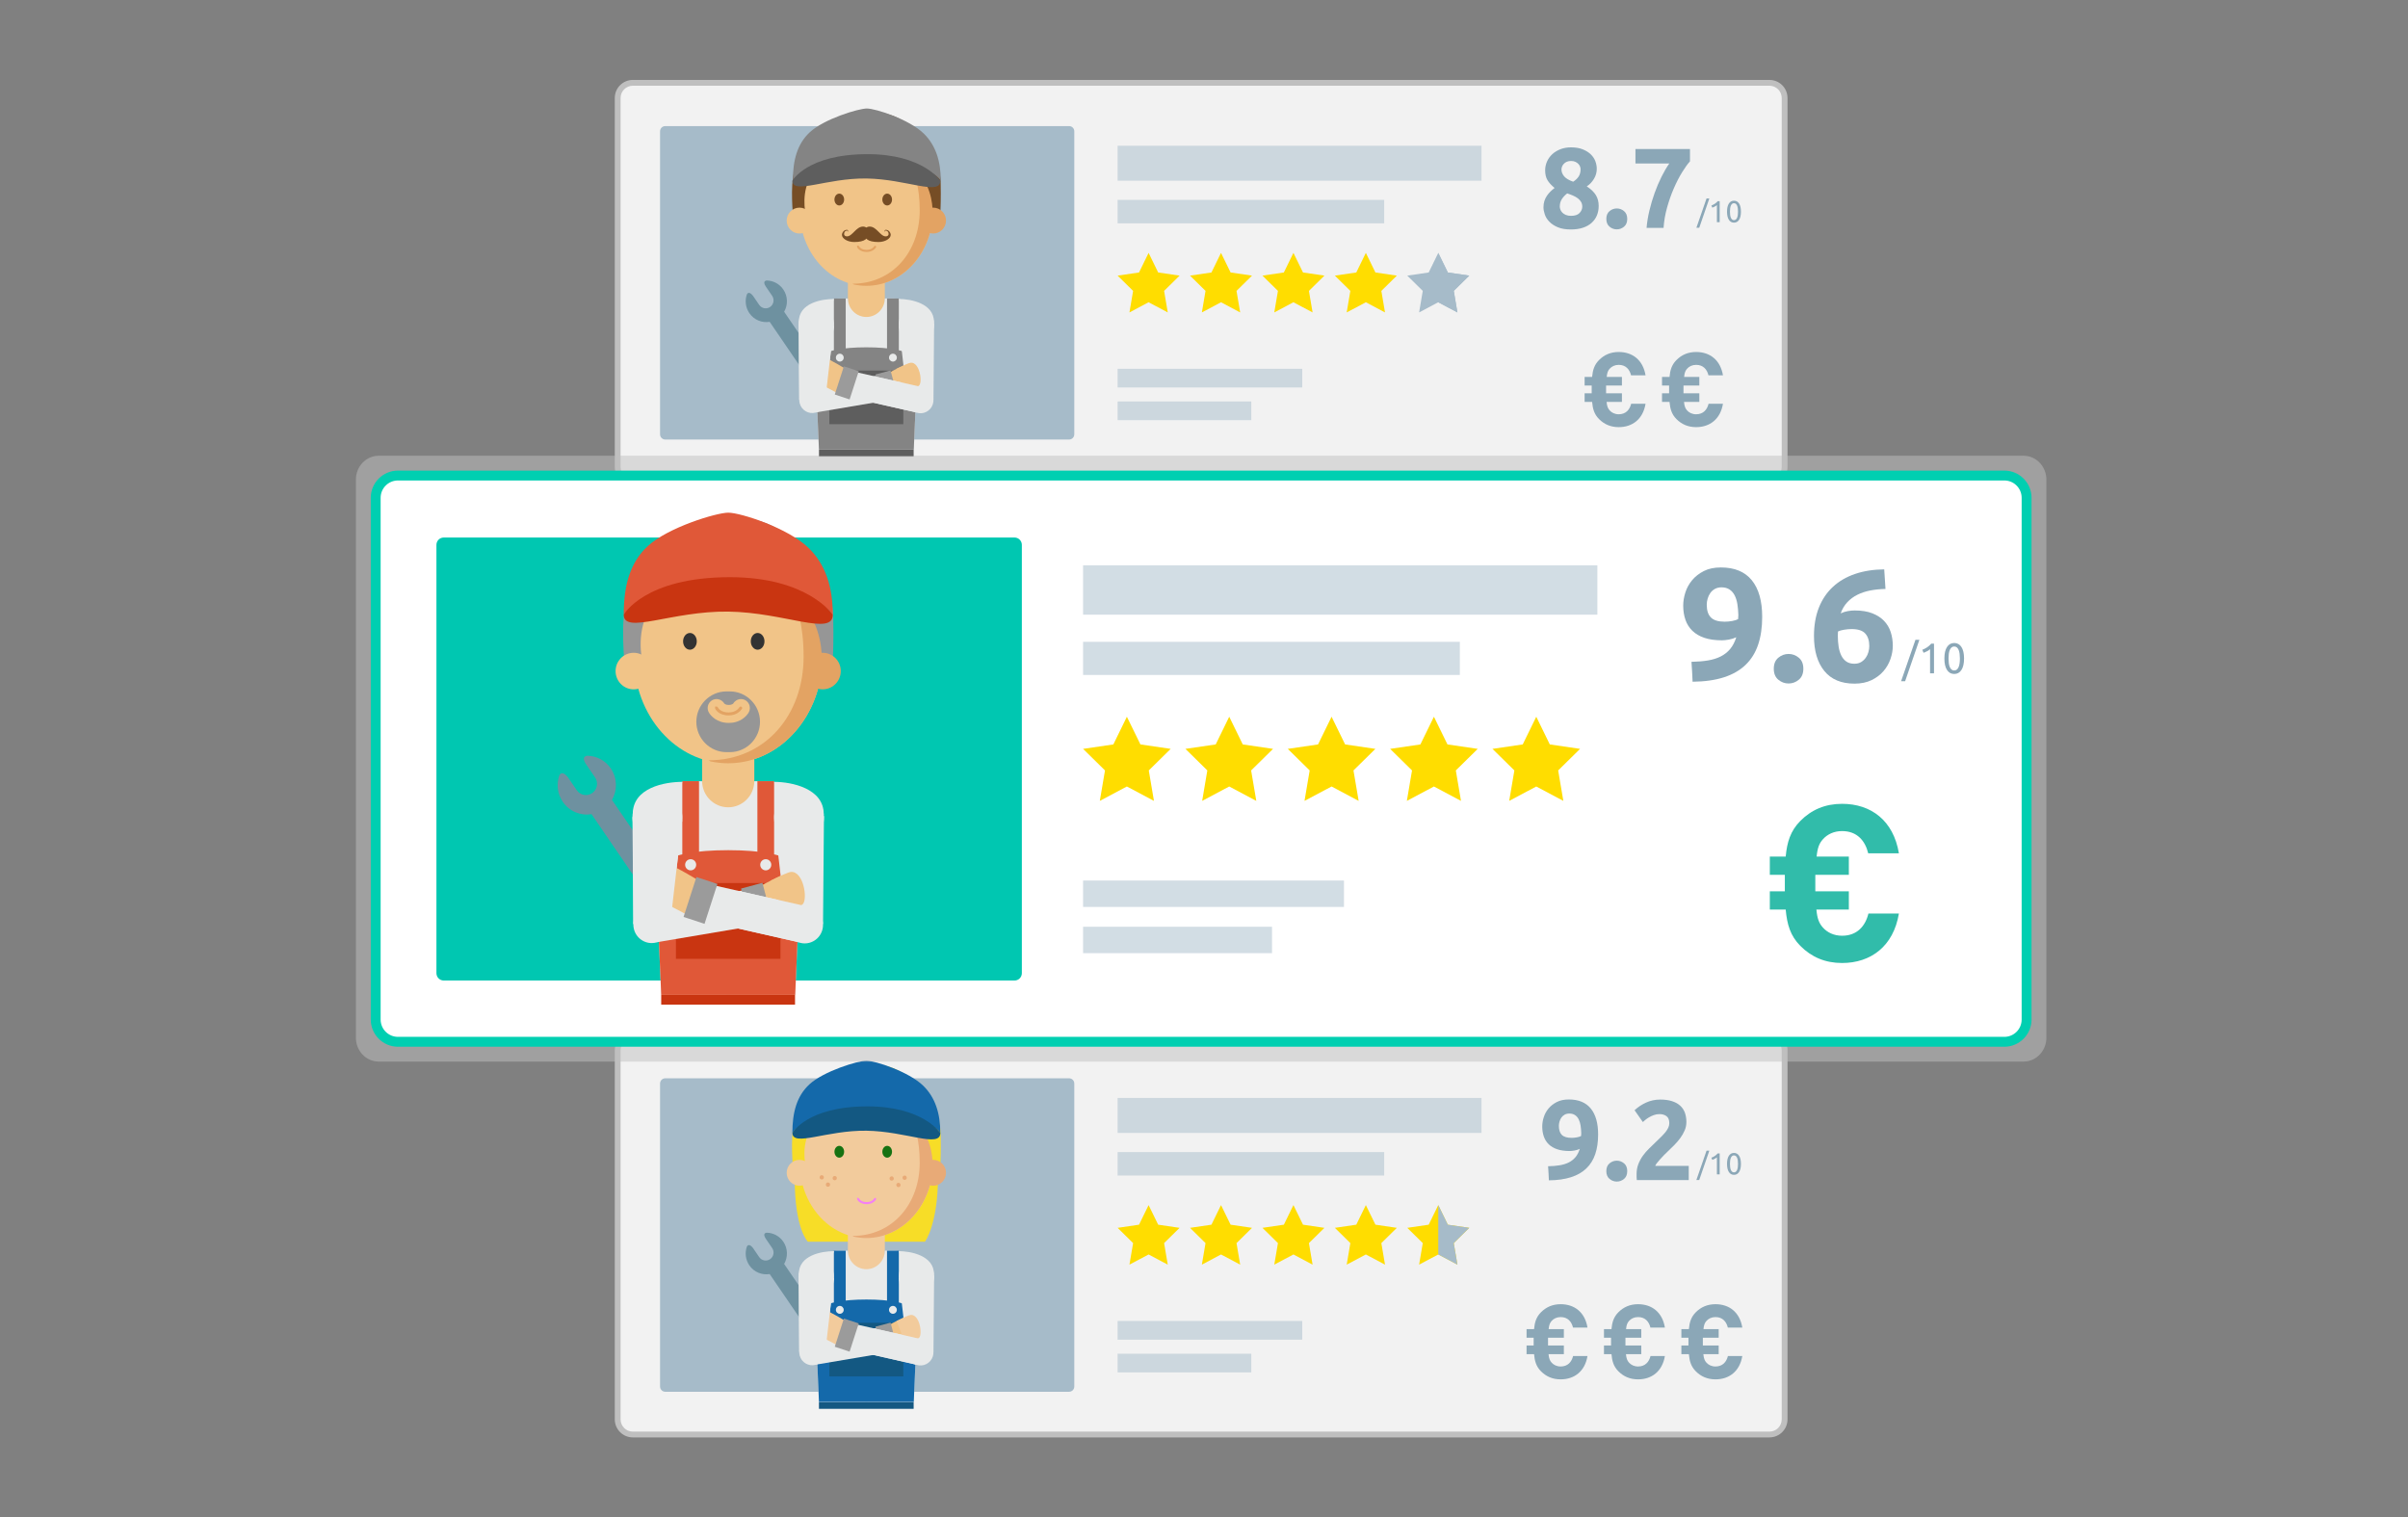 <?xml version="1.0" encoding="utf-8"?>
<!-- Generator: Adobe Illustrator 21.1.0, SVG Export Plug-In . SVG Version: 6.00 Build 0)  -->
<svg version="1.1" xmlns="http://www.w3.org/2000/svg" xmlns:xlink="http://www.w3.org/1999/xlink" x="0px" y="0px"
	 viewBox="0 0 730 460" style="enable-background:new 0 0 730 460;" xml:space="preserve">
<rect x="0" y="0" width="730" height="460" fill="#808080" stroke="none"/>
<g id="quote_x5F_topbottom">
	<g>
		<g>
			<g>
				<path style="fill:#F2F2F2;" d="M191.85,434.893c-2.534,0-4.596-2.062-4.596-4.597V318.379
					c0-2.534,2.062-4.595,4.596-4.595h344.57c2.534,0,4.595,2.061,4.595,4.595
					v111.917c0,2.534-2.061,4.597-4.595,4.597H191.85z"/>
			</g>
			<g>
				<path style="fill:#BFBFBF;" d="M536.42,314.665c2.052,0,3.715,1.663,3.715,3.715v111.917
					c0,2.052-1.663,3.715-3.715,3.715H191.85c-2.052,0-3.715-1.663-3.715-3.715
					V318.38c0-2.052,1.663-3.715,3.715-3.715H536.42 M536.42,312.905H191.85
					c-3.019,0-5.475,2.456-5.475,5.475v111.917c0,3.019,2.456,5.475,5.475,5.475
					h344.57c3.019,0,5.475-2.456,5.475-5.475V318.38
					C541.895,315.361,539.439,312.905,536.42,312.905L536.42,312.905z"/>
			</g>
		</g>
		<g>
			<g>
				<polygon style="fill:#FFDD00;" points="348.206,365.343 351.109,371.284 357.601,372.237 
					352.904,376.862 354.012,383.393 348.206,380.31 342.399,383.393 343.508,376.862 
					338.811,372.237 345.303,371.284 				"/>
			</g>
			<g>
				<polygon style="fill:#FFDD00;" points="370.159,365.343 373.063,371.284 379.555,372.237 
					374.857,376.862 375.966,383.393 370.159,380.31 364.353,383.393 365.462,376.862 
					360.764,372.237 367.256,371.284 				"/>
			</g>
			<g>
				<polygon style="fill:#FFDD00;" points="392.113,365.343 395.016,371.284 401.508,372.237 
					396.81,376.862 397.919,383.393 392.113,380.31 386.306,383.393 387.415,376.862 
					382.718,372.237 389.209,371.284 				"/>
			</g>
			<g>
				<polygon style="fill:#FFDD00;" points="414.066,365.343 416.969,371.284 423.461,372.237 
					418.764,376.862 419.873,383.393 414.066,380.31 408.26,383.393 409.368,376.862 
					404.671,372.237 411.163,371.284 				"/>
			</g>
			<g>
				<polygon style="fill:#FFDD00;" points="436.02,365.343 438.923,371.284 445.415,372.237 
					440.717,376.862 441.826,383.393 436.02,380.31 430.213,383.393 431.322,376.862 
					426.624,372.237 433.116,371.284 				"/>
			</g>
			<g>
				<polygon style="fill:#A6BBC9;" points="445.415,372.237 438.923,371.284 436.019,365.343 
					436.019,380.31 441.826,383.393 440.717,376.862 				"/>
			</g>
		</g>
		<g>
			<g>
				<g style="opacity:0.5;">
					<rect x="338.811" y="332.86" style="fill:#A6BBC9;" width="110.318" height="10.595"/>
				</g>
			</g>
			<g>
				<g style="opacity:0.5;">
					<rect x="338.811" y="349.272" style="fill:#A6BBC9;" width="80.817" height="7.11"/>
				</g>
			</g>
		</g>
		<g>
			<g style="opacity:0.5;">
				<rect x="338.811" y="400.477" style="fill:#A6BBC9;" width="55.96" height="5.668"/>
			</g>
			<g style="opacity:0.5;">
				<rect x="338.811" y="410.392" style="fill:#A6BBC9;" width="40.528" height="5.668"/>
			</g>
		</g>
		<g>
			<g>
				<g>
					<path style="fill:#8BA7B7;" d="M473.128,418.17c-2.429,0-4.392-0.851-5.982-2.455
						c-1.434-1.447-1.901-3.083-2.089-5.192h-2.272v-2.612h2.148v-2.36h-2.148
						v-2.612h2.272c0.188-2.077,0.686-3.681,2.089-5.098
						c1.59-1.604,3.553-2.455,5.982-2.455c4.143,0,7.353,2.392,8.131,7.082h-4.392
						c-0.435-1.795-1.59-3.18-3.739-3.18c-1.184,0-2.118,0.472-2.741,1.166
						c-0.53,0.597-0.78,1.226-0.905,2.485h4.612v2.612h-4.799v2.36h4.799v2.612
						h-4.643c0.124,1.352,0.405,1.982,0.935,2.58
						c0.623,0.692,1.557,1.165,2.741,1.165c2.148,0,3.334-1.385,3.769-3.179h4.362
						C480.481,415.777,477.242,418.17,473.128,418.17z"/>
				</g>
			</g>
		</g>
		<g>
			<g>
				<g>
					<path style="fill:#8BA7B7;" d="M496.595,418.17c-2.429,0-4.392-0.851-5.982-2.455
						c-1.434-1.447-1.901-3.083-2.089-5.192h-2.272v-2.612h2.148v-2.36h-2.148
						v-2.612h2.272c0.188-2.077,0.686-3.681,2.089-5.098
						c1.59-1.604,3.553-2.455,5.982-2.455c4.143,0,7.353,2.392,8.131,7.082h-4.392
						c-0.435-1.795-1.59-3.18-3.739-3.18c-1.184,0-2.118,0.472-2.741,1.166
						c-0.53,0.597-0.78,1.226-0.905,2.485h4.612v2.612h-4.799v2.36h4.799v2.612
						h-4.643c0.124,1.352,0.405,1.982,0.935,2.58
						c0.623,0.692,1.557,1.165,2.741,1.165c2.148,0,3.334-1.385,3.769-3.179h4.362
						C503.948,415.777,500.708,418.17,496.595,418.17z"/>
				</g>
			</g>
		</g>
		<g>
			<g>
				<g>
					<path style="fill:#8BA7B7;" d="M520.061,418.17c-2.429,0-4.392-0.851-5.982-2.455
						c-1.434-1.447-1.901-3.083-2.089-5.192h-2.272v-2.612h2.148v-2.36h-2.148
						v-2.612h2.272c0.188-2.077,0.686-3.681,2.089-5.098
						c1.59-1.604,3.553-2.455,5.982-2.455c4.143,0,7.353,2.392,8.131,7.082h-4.392
						c-0.435-1.795-1.59-3.18-3.739-3.18c-1.184,0-2.118,0.472-2.741,1.166
						c-0.53,0.597-0.78,1.226-0.905,2.485h4.612v2.612h-4.799v2.36h4.799v2.612
						h-4.643c0.124,1.352,0.405,1.982,0.935,2.58
						c0.623,0.692,1.557,1.165,2.741,1.165c2.148,0,3.334-1.385,3.769-3.179h4.362
						C527.414,415.777,524.175,418.17,520.061,418.17z"/>
				</g>
			</g>
		</g>
		<g>
			<g>
				<path style="fill:#8BA7B7;" d="M478.924,348.294c-0.477,0.231-1.005,0.397-1.585,0.5
					c-0.579,0.103-1.073,0.155-1.482,0.155c-1.478,0-2.739-0.178-3.783-0.535
					c-1.047-0.355-1.904-0.859-2.574-1.514c-0.67-0.653-1.165-1.44-1.482-2.359
					c-0.319-0.917-0.477-1.927-0.477-3.029c0-0.919,0.153-1.86,0.46-2.823
					c0.306-0.964,0.789-1.843,1.448-2.635c0.659-0.791,1.495-1.446,2.506-1.961
					c1.01-0.518,2.232-0.775,3.665-0.775c2.931,0,5.141,0.913,6.629,2.737
					c1.49,1.826,2.232,4.448,2.232,7.868c0,2.25-0.288,4.234-0.869,5.956
					c-0.579,1.721-1.476,3.166-2.693,4.337c-1.215,1.171-2.765,2.061-4.652,2.668
					c-1.887,0.609-4.125,0.924-6.715,0.947c-0.023-0.733-0.057-1.446-0.103-2.135
					c-0.046-0.688-0.09-1.4-0.136-2.133c1.295-0.023,2.465-0.122,3.51-0.294
					s1.965-0.458,2.761-0.859c0.794-0.401,1.47-0.936,2.028-1.602
					C478.167,350.143,478.605,349.304,478.924,348.294z M476.435,344.956
					c0.523,0,1.068-0.052,1.637-0.157c0.567-0.103,0.989-0.246,1.26-0.43v-0.309
					c0-0.092,0.006-0.183,0.017-0.275c0.011-0.092,0.017-0.172,0.017-0.243
					c-0.023-0.825-0.09-1.6-0.204-2.322c-0.115-0.724-0.307-1.354-0.579-1.894
					c-0.273-0.539-0.644-0.964-1.108-1.274c-0.466-0.309-1.041-0.464-1.723-0.464
					c-0.544,0-1.022,0.115-1.43,0.344c-0.411,0.229-0.739,0.529-0.989,0.896
					s-0.437,0.768-0.561,1.205c-0.126,0.435-0.189,0.859-0.189,1.274
					c0,1.239,0.302,2.158,0.903,2.754
					C474.088,344.658,475.072,344.956,476.435,344.956z"/>
				<path style="fill:#8BA7B7;" d="M493.308,355.043c0,1.033-0.323,1.818-0.97,2.358
					c-0.649,0.539-1.381,0.808-2.2,0.808c-0.817,0-1.551-0.269-2.198-0.808
					c-0.647-0.54-0.972-1.325-0.972-2.358c0-1.033,0.325-1.82,0.972-2.359
					s1.381-0.81,2.198-0.81c0.819,0,1.551,0.271,2.2,0.81
					C492.985,353.223,493.308,354.01,493.308,355.043z"/>
				<path style="fill:#8BA7B7;" d="M511.238,340.17c0,0.873-0.17,1.709-0.512,2.513
					c-0.34,0.804-0.783,1.577-1.329,2.324c-0.546,0.745-1.159,1.463-1.841,2.15
					c-0.682,0.689-1.352,1.343-2.011,1.963c-0.34,0.321-0.71,0.684-1.108,1.085
					c-0.397,0.401-0.779,0.81-1.142,1.222c-0.363,0.413-0.688,0.798-0.972,1.153
					c-0.283,0.355-0.458,0.649-0.527,0.878h10.158v4.303h-15.748
					c-0.046-0.252-0.069-0.573-0.069-0.964c0-0.39,0-0.665,0-0.825
					c0-1.102,0.176-2.112,0.529-3.031c0.351-0.917,0.812-1.772,1.379-2.565
					c0.569-0.793,1.211-1.532,1.927-2.221c0.716-0.688,1.427-1.377,2.129-2.064
					c0.546-0.529,1.058-1.027,1.535-1.499c0.477-0.47,0.898-0.928,1.26-1.377
					c0.363-0.447,0.647-0.896,0.852-1.343c0.204-0.447,0.307-0.899,0.307-1.36
					c0-1.01-0.285-1.721-0.852-2.135c-0.569-0.413-1.274-0.619-2.114-0.619
					c-0.613,0-1.188,0.097-1.721,0.292c-0.535,0.195-1.024,0.426-1.467,0.689
					c-0.443,0.264-0.823,0.527-1.142,0.791c-0.317,0.265-0.556,0.477-0.716,0.638
					l-2.521-3.581c0.999-0.941,2.164-1.715,3.493-2.324
					c1.329-0.607,2.756-0.913,4.278-0.913c1.386,0,2.58,0.16,3.579,0.483
					c1.001,0.321,1.824,0.773,2.471,1.36c0.647,0.584,1.125,1.297,1.432,2.133
					C511.085,338.167,511.238,339.114,511.238,340.17z"/>
			</g>
			<g>
				<path style="fill:#8BA7B7;" d="M515.132,357.73h-0.863l3.08-8.886h0.846L515.132,357.73z"/>
				<path style="fill:#8BA7B7;" d="M518.823,350.983c0.346-0.136,0.682-0.307,1.008-0.519
					c0.327-0.21,0.626-0.476,0.899-0.794h0.6v6.363h-0.844v-5.177
					c-0.073,0.067-0.162,0.137-0.269,0.21c-0.105,0.074-0.222,0.145-0.346,0.212
					c-0.124,0.067-0.254,0.132-0.39,0.193c-0.137,0.061-0.269,0.113-0.395,0.155
					L518.823,350.983z"/>
				<path style="fill:#8BA7B7;" d="M523.558,352.847c0-1.066,0.187-1.885,0.56-2.462
					c0.372-0.575,0.888-0.861,1.549-0.861s1.178,0.286,1.551,0.861
					c0.372,0.577,0.558,1.396,0.558,2.462c0,1.064-0.185,1.885-0.558,2.46
					c-0.372,0.577-0.89,0.863-1.551,0.863s-1.176-0.286-1.549-0.863
					C523.745,354.732,523.558,353.911,523.558,352.847z M526.884,352.847
					c0-0.349-0.019-0.68-0.059-0.991c-0.04-0.313-0.105-0.584-0.201-0.817
					c-0.094-0.233-0.22-0.418-0.376-0.556c-0.159-0.138-0.351-0.206-0.582-0.206
					c-0.229,0-0.424,0.069-0.581,0.206c-0.159,0.138-0.285,0.323-0.378,0.556
					c-0.094,0.233-0.16,0.504-0.201,0.817c-0.038,0.311-0.059,0.642-0.059,0.991
					c0,0.348,0.021,0.68,0.059,0.991c0.04,0.311,0.107,0.584,0.201,0.817
					c0.094,0.233,0.22,0.418,0.378,0.556c0.157,0.137,0.351,0.206,0.581,0.206
					c0.231,0,0.424-0.069,0.582-0.206c0.157-0.138,0.283-0.323,0.376-0.556
					c0.095-0.233,0.16-0.506,0.201-0.817S526.884,353.195,526.884,352.847z"/>
			</g>
		</g>
		<g>
			<g>
				<path style="fill:#A6BBC9;" d="M324.1,421.932H201.678c-0.87,0-1.575-0.705-1.575-1.575
					v-91.879c0-0.87,0.705-1.575,1.575-1.575h122.423
					c0.87,0,1.575,0.705,1.575,1.575v91.879
					C325.676,421.226,324.97,421.932,324.1,421.932z"/>
			</g>
			<g>
				<g>
					<path style="fill:#F7DD27;" d="M280.39,376.441c0.248-0.199,3.868-5.583,3.974-19.284
						c0.138-17.738-9.727-32.118-21.727-32.118c-11.999,0-21.727,14.38-21.727,32.118
						c0,15.645,4.017,19.239,3.974,19.284H280.39z"/>
				</g>
				<g>
					<g>
						<path style="fill:#6E91A0;" d="M247.521,397.531l-9.767-14.29
							c-0.012-0.018-0.027-0.034-0.04-0.053c1.177-2.048,1.164-4.68-0.256-6.757
							c-1.176-1.722-3.048-2.666-4.971-2.721l0.001,0
							c0,0-1.6-0.012-0.278,1.911l1.876,2.745
							c0.748,1.097,0.476,2.599-0.609,3.355c-1.085,0.757-2.573,0.481-3.321-0.615
							l-1.897-2.776l0,0c-1.235-1.542-1.751-0.604-1.848-0.386
							c-0.631,1.836-0.421,3.939,0.756,5.662c1.42,2.077,3.852,3.022,6.165,2.637
							c0.012,0.018,0.022,0.038,0.035,0.057l9.767,14.291
							c0.836,1.224,2.496,1.531,3.707,0.687
							C248.054,400.432,248.357,398.755,247.521,397.531z M245.511,399.33
							c-0.423,0.294-1.002,0.187-1.293-0.239c-0.292-0.427-0.186-1.012,0.237-1.306
							c0.422-0.295,1.001-0.188,1.293,0.239
							C246.038,398.45,245.934,399.034,245.511,399.33z"/>
					</g>
				</g>
				<g>
					<rect x="257.044" y="372.867" style="fill:#F2CB9C;" width="11.199" height="18.293"/>
				</g>
				<g>
					<rect x="262.292" y="387.554" style="fill:#9ED3E0;" width="0.756" height="37.458"/>
				</g>
				<g>
					<ellipse style="fill:#F2CB9C;" cx="262.637" cy="352.574" rx="20.188" ry="22.753"/>
				</g>
				<g>
					<ellipse style="fill:#177212;" cx="254.435" cy="349.171" rx="1.469" ry="1.795"/>
				</g>
				<g>
					<ellipse style="fill:#177212;" cx="268.957" cy="349.171" rx="1.469" ry="1.795"/>
				</g>
				<g>
					<path style="fill:#E8AA77;" d="M258.465,374.688l0.308,0.218
						c1.251,0.273,2.542,0.421,3.864,0.421c11.15,0,20.188-10.187,20.188-22.753
						c0-7.227-2.993-13.662-7.655-17.83l-1.773,0.33
						c-0.308-0.104,5.421,3.737,5.421,17.396
						C278.819,364.963,270.594,374.688,258.465,374.688z"/>
				</g>
				<g>
					<path style="fill:#F7DD27;" d="M254.877,325.179c6.607-2.477,13.102-4.114,19.876,0.862
						c6.773,4.976,10.275,11.01,10.421,18.162
						c0.18,8.833-0.378,11.83-0.378,11.83l-2.147-1.205
						c0,0,2.56-19.428-20.32-19.428c-24.362,0-17.607,20.333-17.607,20.333
						l-4.15-0.12l-0.152-1.426c0,0-0.921-9.207,0.353-13.436
						c0.934-3.1,5.878-10.615,5.878-10.615L254.877,325.179z"/>
				</g>
				<g>
					<path style="fill:#F2CB9C;" d="M246.249,355.549c0-2.166-1.738-3.921-3.882-3.921
						c-2.144,0-3.882,1.756-3.882,3.921c0,2.166,1.738,3.921,3.882,3.921
						c0.268,0,0.53-0.027,0.782-0.08
						C244.918,359.025,246.249,357.444,246.249,355.549z"/>
				</g>
				<g>
					<ellipse style="fill:#E8AA77;" cx="282.908" cy="355.549" rx="3.882" ry="3.921"/>
				</g>
				<g>
					<g>
						<path style="fill:#764D25;" d="M281.915,359.345l-0.004,0.016l0-0.001
							C281.913,359.355,281.914,359.35,281.915,359.345z"/>
					</g>
				</g>
				<g>
					<path style="fill:#F480F4;" d="M262.731,365.062c-1.112,0-1.824-0.367-2.225-0.675
						c-0.376-0.288-0.682-0.696-0.682-0.908v-0.32l0.32-0.002
						c0.117,0,0.225,0.065,0.281,0.168c0.011,0.022,0.021,0.045,0.027,0.069
						c0.066,0.119,0.624,1.03,2.279,1.03c1.494,0,2.145-0.846,2.309-1.106
						l0.053-0.068c0.124-0.126,0.327-0.126,0.451,0
						c0.112,0.111,0.123,0.284,0.036,0.408
						C265.363,363.999,264.543,365.062,262.731,365.062z"/>
				</g>
				<g>
					<g>
						<ellipse style="fill:#FFFFFF;" cx="262.644" cy="395.609" rx="0.896" ry="0.905"/>
					</g>
					<g>
						<ellipse style="fill:#FFFFFF;" cx="262.644" cy="406.287" rx="0.896" ry="0.905"/>
					</g>
					<g>
						<ellipse style="fill:#FFFFFF;" cx="262.644" cy="416.965" rx="0.896" ry="0.905"/>
					</g>
				</g>
				<g>
					<rect x="268.335" y="389.749" style="fill:#9ED3E0;" width="6.789" height="7.949"/>
				</g>
				<g>
					<rect x="248.273" y="425.012" style="fill:#135882;" width="28.705" height="2.095"/>
				</g>
				<g>
					<path style="fill:#E8EAEA;" d="M271.005,379.166h-2.744l0.009,0.01h-0.03
						c-0.032,3.096-2.524,5.596-5.597,5.596c-3.076,0-5.57-2.505-5.597-5.605
						h-2.769c-4.195,0-7.627,3.466-7.627,7.702l1.622,38.143h28.741l1.617-38.143
						C278.632,382.632,275.2,379.166,271.005,379.166z"/>
				</g>
				<g>
					<g>
						<path style="fill:#E8EAEA;" d="M257.478,420.866h-5.71c-0.472,0-0.858-0.386-0.858-0.858
							v-0.009c0-0.472,0.386-0.858,0.858-0.858h5.71
							c0.472,0,0.858,0.386,0.858,0.858v0.009
							C258.336,420.48,257.95,420.866,257.478,420.866z"/>
					</g>
					<g>
						<path style="fill:#E8EAEA;" d="M273.515,420.866h-5.71c-0.472,0-0.858-0.386-0.858-0.858
							v-0.009c0-0.472,0.386-0.858,0.858-0.858h5.71
							c0.472,0,0.858,0.386,0.858,0.858v0.009
							C274.373,420.48,273.987,420.866,273.515,420.866z"/>
					</g>
				</g>
				<g>
					<g>
						<rect x="252.799" y="379.166" style="fill:#1469AA;" width="3.584" height="17.565"/>
					</g>
					<g>
						<rect x="268.906" y="379.166" style="fill:#1469AA;" width="3.584" height="17.565"/>
					</g>
				</g>
				<g>
					<path style="fill:#1469AA;" d="M247.132,398.159l1.142,26.853h28.741l1.139-26.853
						c0,0-0.691-4.189-15.509-4.189S247.132,398.159,247.132,398.159z"/>
				</g>
				<g>
					<path style="fill:#E8EAEA;" d="M270.697,398.297L270.697,398.297
						c-0.652,0-1.186-0.534-1.186-1.186v-0.024c0-0.652,0.534-1.186,1.186-1.186l0,0
						c0.652,0,1.186,0.534,1.186,1.186v0.024
						C271.883,397.764,271.35,398.297,270.697,398.297z"/>
				</g>
				<g>
					<path style="fill:#E8EAEA;" d="M254.59,398.297L254.59,398.297
						c-0.652,0-1.186-0.534-1.186-1.186v-0.024c0-0.652,0.534-1.186,1.186-1.186l0,0
						c0.652,0,1.186,0.534,1.186,1.186v0.024
						C255.776,397.764,255.243,398.297,254.59,398.297z"/>
				</g>
				<g>
					<g>
						
							<ellipse transform="matrix(0.168 -0.986 0.986 0.168 -144.695 542.511)" style="fill:#E8AA77;" cx="249.039" cy="356.974" rx="0.65" ry="0.644"/>
					</g>
					<g>
						
							<ellipse transform="matrix(0.168 -0.986 0.986 0.168 -141.656 546.588)" style="fill:#E8AA77;" cx="252.974" cy="357.212" rx="0.65" ry="0.644"/>
					</g>
					<g>
						
							<ellipse transform="matrix(0.168 -0.986 0.986 0.168 -145.299 546.197)" style="fill:#E8AA77;" cx="250.921" cy="359.174" rx="0.65" ry="0.644"/>
					</g>
					<g>
						
							<ellipse transform="matrix(0.986 -0.168 0.168 0.986 -56.068 51.129)" style="fill:#E8AA77;" cx="274.185" cy="356.974" rx="0.644" ry="0.65"/>
					</g>
					<g>
						
							<ellipse transform="matrix(0.986 -0.168 0.168 0.986 -56.163 50.471)" style="fill:#E8AA77;" cx="270.25" cy="357.212" rx="0.644" ry="0.65"/>
					</g>
					<g>
						
							<ellipse transform="matrix(0.986 -0.168 0.168 0.986 -56.464 50.844)" style="fill:#E8AA77;" cx="272.303" cy="359.174" rx="0.644" ry="0.65"/>
					</g>
				</g>
				<g>
					<rect x="251.433" y="401.023" style="fill:#135882;" width="22.418" height="16.249"/>
				</g>
				<g>
					<g>
						<g>
							<path style="fill:#E8EAEA;" d="M242.156,386.202c-0.408,2.954,1.632,5.683,4.557,6.095
								c2.925,0.412,5.626-1.648,6.034-4.602c0.408-2.954-1.632-5.683-4.557-6.095
								C245.266,381.188,242.564,383.249,242.156,386.202z"/>
						</g>
						<g>
							<path style="fill:#E8EAEA;" d="M250.024,408.906c-0.558-2.118-2.71-3.378-4.807-2.815
								c-2.097,0.564-3.345,2.737-2.787,4.855c0.558,2.118,2.71,3.378,4.807,2.815
								C249.335,413.197,250.582,411.024,250.024,408.906z"/>
						</g>
						<g>
							<g>
								<polygon style="fill:#E8EAEA;" points="268.392,410.154 266.375,402.496 245.294,406.058 
									247.311,413.716 								"/>
							</g>
							<g>
								<path style="fill:#F1C488;" d="M268.654,402.112c0,0,6.329-3.4,7.45-3.478
									c2.715-0.19,3.652,5.913,2.499,6.953s-7.335,3.684-7.335,3.684
									L268.654,402.112z"/>
							</g>
							<g>
								<polygon style="fill:#9B9B9B;" points="272.272,409.668 269.981,400.971 265.407,402.2 
									267.698,410.897 								"/>
							</g>
						</g>
						<g>
							<polygon style="fill:#E8EAEA;" points="242.298,409.806 250.08,410.903 252.764,387.57 
								242.173,386.078 							"/>
						</g>
					</g>
					<g>
						<g>
							<path style="fill:#E8EAEA;" d="M283.132,386.202c0.408,2.954-1.632,5.683-4.556,6.095
								c-2.925,0.412-5.626-1.648-6.034-4.602c-0.408-2.954,1.632-5.683,4.557-6.095
								C280.022,381.188,282.724,383.249,283.132,386.202z"/>
						</g>
						<g>
							<path style="fill:#E8EAEA;" d="M275.321,408.766c0.673-2.084,2.891-3.222,4.954-2.542
								c2.063,0.68,3.19,2.92,2.517,5.003c-0.673,2.084-2.891,3.222-4.954,2.542
								C275.775,413.089,274.649,410.849,275.321,408.766z"/>
						</g>
						<g>
							<g>
								<polygon style="fill:#E8EAEA;" points="256.913,408.988 259.346,401.454 280.201,406.186 
									277.768,413.72 								"/>
							</g>
							<g>
								<path style="fill:#F2CB9C;" d="M257.092,400.943c0,0-6.134-3.748-7.248-3.888
									c-2.701-0.341-3.97,5.7-2.876,6.803
									c1.095,1.103,7.122,4.087,7.122,4.087L257.092,400.943z"/>
							</g>
							<g>
								<polygon style="fill:#9B9B9B;" points="253.067,408.286 255.83,399.73 260.329,401.213 
									257.566,409.768 								"/>
							</g>
						</g>
						<g>
							<polygon style="fill:#E8EAEA;" points="282.987,409.806 275.204,410.903 272.524,387.57 
								283.184,386.643 							"/>
						</g>
					</g>
					<g>
						<polygon style="fill:#E8EAEA;" points="242.298,409.806 250.08,410.903 252.764,387.57 
							242.104,386.86 						"/>
					</g>
					<g>
						<path style="fill:#F2CB9C;" d="M276.104,398.634c-0.577,0.04-2.535,0.961-4.299,1.846
							l2.742,7.107c1.271-0.624,3.619-1.606,4.056-2
							C279.757,404.547,278.82,398.445,276.104,398.634z"/>
					</g>
					<g>
						<path style="fill:#E8EAEA;" d="M265.743,402.906c-0.812,2.225-1.843,5.15-2.658,7.482
							l14.684,3.332l2.433-7.534L265.743,402.906z"/>
					</g>
					<g>
						<path style="fill:#E8EAEA;" d="M272.489,379.313c3.788,0,10.643,1.42,10.643,6.889
							c0,1.967-5.413-1.108-5.413-1.108l-4.397-3.281L272.489,379.313z"/>
					</g>
					<g>
						<path style="fill:#E8EAEA;" d="M252.816,379.313c-3.788,0-10.643,1.247-10.643,6.889
							c0,1.967,5.413-1.108,5.413-1.108l4.397-3.281L252.816,379.313z"/>
					</g>
				</g>
				<g>
					<g>
						<path style="fill:#1469AA;" d="M262.637,338.56c10.641,0,19.612,0.767,22.421,4.895
							c0-5.87-1.519-10.726-5.151-14.283c-4.388-4.298-14.607-7.603-17.27-7.603
							c-2.512,0-12.911,3.145-17.264,7.171c-3.883,3.591-5.157,8.603-5.157,14.715
							C243.025,339.327,251.996,338.56,262.637,338.56z"/>
					</g>
				</g>
				<g>
					<path style="fill:#135882;" d="M240.233,343.456c0,0,4.429-8.045,22.777-8.045
						c16.777,0,22.065,8.045,22.065,8.045c0,4.693-10.338-0.491-22.404-0.665
						S240.233,347.791,240.233,343.456z"/>
				</g>
			</g>
		</g>
	</g>
	<g>
		<g>
			<g>
				<path style="fill:#F2F2F2;" d="M191.85,146.215c-2.534,0-4.596-2.062-4.596-4.596V29.703
					c0-2.534,2.062-4.596,4.596-4.596h344.57c2.534,0,4.595,2.062,4.595,4.596
					v111.916c0,2.534-2.061,4.596-4.595,4.596H191.85z"/>
			</g>
			<g>
				<path style="fill:#BFBFBF;" d="M536.42,25.988c2.052,0,3.715,1.663,3.715,3.715v111.917
					c0,2.052-1.663,3.715-3.715,3.715H191.85c-2.052,0-3.715-1.663-3.715-3.715
					V29.703c0-2.052,1.663-3.715,3.715-3.715H536.42 M536.42,24.228H191.85
					c-3.019,0-5.475,2.456-5.475,5.475v111.917c0,3.019,2.456,5.475,5.475,5.475
					h344.57c3.019,0,5.475-2.456,5.475-5.475V29.703
					C541.895,26.684,539.439,24.228,536.42,24.228L536.42,24.228z"/>
			</g>
		</g>
		<g>
			<g>
				<polygon style="fill:#FFDD00;" points="348.206,76.666 351.109,82.607 357.601,83.56 
					352.904,88.185 354.012,94.716 348.206,91.632 342.399,94.716 343.508,88.185 
					338.811,83.56 345.303,82.607 				"/>
			</g>
			<g>
				<polygon style="fill:#FFDD00;" points="370.159,76.666 373.063,82.607 379.555,83.56 
					374.857,88.185 375.966,94.716 370.159,91.632 364.353,94.716 365.462,88.185 
					360.764,83.56 367.256,82.607 				"/>
			</g>
			<g>
				<polygon style="fill:#FFDD00;" points="392.113,76.666 395.016,82.607 401.508,83.56 
					396.81,88.185 397.919,94.716 392.113,91.632 386.306,94.716 387.415,88.185 
					382.718,83.56 389.209,82.607 				"/>
			</g>
			<g>
				<polygon style="fill:#FFDD00;" points="414.066,76.666 416.969,82.607 423.461,83.56 
					418.764,88.185 419.873,94.716 414.066,91.632 408.26,94.716 409.368,88.185 
					404.671,83.56 411.163,82.607 				"/>
			</g>
			<g>
				<polygon style="fill:#A6BBC9;" points="436.02,76.666 438.923,82.607 445.415,83.56 
					440.717,88.185 441.826,94.716 436.02,91.632 430.213,94.716 431.322,88.185 
					426.624,83.56 433.116,82.607 				"/>
			</g>
			<g>
				<polygon style="fill:#A6BBC9;" points="445.415,83.56 438.923,82.607 436.019,76.665 
					436.019,91.632 441.826,94.716 440.717,88.185 				"/>
			</g>
		</g>
		<g>
			<g>
				<g style="opacity:0.5;">
					<rect x="338.811" y="44.183" style="fill:#A6BBC9;" width="110.318" height="10.595"/>
				</g>
			</g>
			<g>
				<g style="opacity:0.5;">
					<rect x="338.811" y="60.595" style="fill:#A6BBC9;" width="80.817" height="7.11"/>
				</g>
			</g>
		</g>
		<g>
			<g style="opacity:0.5;">
				<rect x="338.811" y="111.8" style="fill:#A6BBC9;" width="55.96" height="5.668"/>
			</g>
			<g style="opacity:0.5;">
				<rect x="338.811" y="121.715" style="fill:#A6BBC9;" width="40.528" height="5.668"/>
			</g>
		</g>
		<g>
			<g>
				<g>
					<path style="fill:#8BA7B7;" d="M490.728,129.493c-2.429,0-4.392-0.851-5.982-2.455
						c-1.434-1.447-1.901-3.083-2.089-5.192h-2.272v-2.612h2.148v-2.36h-2.148
						v-2.612h2.272c0.188-2.077,0.686-3.681,2.089-5.098
						c1.59-1.604,3.553-2.455,5.982-2.455c4.143,0,7.353,2.392,8.131,7.082h-4.392
						c-0.435-1.795-1.59-3.18-3.739-3.18c-1.184,0-2.118,0.472-2.741,1.166
						c-0.53,0.597-0.78,1.226-0.905,2.485h4.612v2.612h-4.799v2.36h4.799v2.612
						h-4.643c0.124,1.352,0.405,1.982,0.935,2.58
						c0.623,0.692,1.557,1.165,2.741,1.165c2.148,0,3.334-1.385,3.769-3.179h4.362
						C498.081,127.1,494.842,129.493,490.728,129.493z"/>
				</g>
			</g>
		</g>
		<g>
			<g>
				<g>
					<path style="fill:#8BA7B7;" d="M514.195,129.493c-2.429,0-4.392-0.851-5.982-2.455
						c-1.434-1.447-1.901-3.083-2.089-5.192h-2.272v-2.612h2.148v-2.36h-2.148
						v-2.612h2.272c0.188-2.077,0.686-3.681,2.089-5.098
						c1.59-1.604,3.553-2.455,5.982-2.455c4.143,0,7.353,2.392,8.131,7.082h-4.392
						c-0.435-1.795-1.59-3.18-3.739-3.18c-1.184,0-2.118,0.472-2.741,1.166
						c-0.53,0.597-0.78,1.226-0.905,2.485h4.612v2.612h-4.799v2.36h4.799v2.612
						h-4.643c0.124,1.352,0.405,1.982,0.935,2.58
						c0.623,0.692,1.557,1.165,2.741,1.165c2.148,0,3.334-1.385,3.769-3.179h4.362
						C521.548,127.1,518.308,129.493,514.195,129.493z"/>
				</g>
			</g>
		</g>
		<g>
			<g>
				<path style="fill:#8BA7B7;" d="M484.651,62.431c0,1.033-0.178,1.982-0.529,2.844
					c-0.353,0.862-0.88,1.615-1.585,2.258c-0.705,0.643-1.585,1.143-2.641,1.499
					c-1.056,0.356-2.278,0.535-3.665,0.535c-1.591,0-2.914-0.224-3.97-0.672
					c-1.058-0.448-1.91-1.005-2.557-1.672c-0.647-0.666-1.108-1.397-1.381-2.189
					c-0.273-0.793-0.409-1.523-0.409-2.189c0-0.689,0.092-1.322,0.273-1.896
					c0.181-0.574,0.432-1.097,0.751-1.568c0.317-0.472,0.674-0.902,1.073-1.293
					c0.397-0.391,0.823-0.758,1.278-1.104c-0.978-0.802-1.7-1.593-2.164-2.372
					c-0.466-0.779-0.699-1.776-0.699-2.991c0-0.917,0.187-1.799,0.561-2.648
					c0.376-0.848,0.903-1.587,1.585-2.217c0.682-0.63,1.505-1.134,2.471-1.512
					c0.966-0.378,2.04-0.568,3.222-0.568c1.386,0,2.574,0.201,3.562,0.603
					c0.989,0.401,1.801,0.911,2.437,1.53c0.636,0.619,1.096,1.312,1.381,2.08
					s0.426,1.53,0.426,2.286c0,1.1-0.288,2.126-0.869,3.077
					c-0.579,0.951-1.301,1.703-2.164,2.253c1.295,0.85,2.221,1.741,2.777,2.672
					C484.372,60.104,484.651,61.19,484.651,62.431z M472.856,62.639
					c0,0.277,0.063,0.582,0.187,0.916c0.126,0.333,0.325,0.638,0.598,0.914
					c0.271,0.276,0.624,0.506,1.056,0.69c0.432,0.184,0.955,0.276,1.568,0.276
					c1.182,0,2.045-0.287,2.59-0.863c0.546-0.575,0.819-1.219,0.819-1.933
					c0-0.529-0.12-1.001-0.359-1.415c-0.239-0.414-0.561-0.776-0.97-1.088
					c-0.409-0.31-0.892-0.586-1.449-0.828c-0.558-0.242-1.153-0.466-1.789-0.673
					c-0.636,0.483-1.171,1.047-1.602,1.691
					C473.072,60.971,472.856,61.743,472.856,62.639z M479.162,51.313
					c0-0.252-0.052-0.52-0.153-0.807c-0.103-0.286-0.273-0.555-0.512-0.807
					c-0.239-0.251-0.54-0.463-0.903-0.635s-0.806-0.258-1.329-0.258
					c-0.5,0-0.932,0.08-1.295,0.241c-0.365,0.16-0.665,0.372-0.903,0.635
					c-0.239,0.264-0.414,0.544-0.529,0.841c-0.115,0.298-0.17,0.584-0.17,0.858
					c0,0.732,0.267,1.419,0.8,2.06c0.535,0.642,1.449,1.191,2.744,1.648
					c0.728-0.457,1.283-0.984,1.671-1.579
					C478.969,52.915,479.162,52.183,479.162,51.313z"/>
				<path style="fill:#8BA7B7;" d="M493.308,66.365c0,1.032-0.323,1.819-0.97,2.358
					c-0.649,0.539-1.381,0.81-2.2,0.81c-0.817,0-1.551-0.27-2.198-0.81
					c-0.647-0.539-0.972-1.325-0.972-2.358c0-1.033,0.325-1.819,0.972-2.359
					s1.381-0.81,2.198-0.81c0.819,0,1.551,0.27,2.2,0.81
					C492.985,64.546,493.308,65.332,493.308,66.365z"/>
				<path style="fill:#8BA7B7;" d="M499.17,69.085c0.137-1.675,0.422-3.419,0.854-5.233
					c0.432-1.813,0.959-3.592,1.585-5.337c0.624-1.745,1.323-3.392,2.095-4.94
					c0.773-1.55,1.556-2.887,2.353-4.011H495.796v-4.372h16.532v3.718
					c-0.728,0.804-1.528,1.917-2.402,3.34c-0.877,1.423-1.705,3.036-2.488,4.837
					c-0.785,1.802-1.467,3.735-2.045,5.801c-0.581,2.065-0.938,4.132-1.073,6.197
					H499.17z"/>
			</g>
			<g>
				<path style="fill:#8BA7B7;" d="M515.132,69.055h-0.863l3.08-8.887h0.846L515.132,69.055z"/>
				<path style="fill:#8BA7B7;" d="M518.823,62.307c0.346-0.135,0.682-0.307,1.008-0.518
					c0.327-0.212,0.626-0.476,0.899-0.794h0.6v6.362h-0.844v-5.178
					c-0.073,0.068-0.162,0.138-0.269,0.211c-0.105,0.074-0.222,0.144-0.346,0.211
					c-0.124,0.068-0.254,0.132-0.39,0.193c-0.137,0.062-0.269,0.114-0.395,0.157
					L518.823,62.307z"/>
				<path style="fill:#8BA7B7;" d="M523.558,64.171c0-1.066,0.187-1.886,0.56-2.461
					c0.372-0.576,0.888-0.863,1.549-0.863s1.178,0.287,1.551,0.863
					c0.372,0.575,0.558,1.395,0.558,2.461c0,1.065-0.185,1.885-0.558,2.46
					c-0.372,0.576-0.89,0.863-1.551,0.863s-1.176-0.287-1.549-0.863
					C523.745,66.056,523.558,65.236,523.558,64.171z M526.884,64.171
					c0-0.349-0.019-0.68-0.059-0.992c-0.04-0.312-0.105-0.584-0.201-0.816
					c-0.094-0.233-0.22-0.418-0.376-0.556c-0.159-0.137-0.351-0.207-0.582-0.207
					c-0.229,0-0.424,0.07-0.581,0.207c-0.159,0.138-0.285,0.323-0.378,0.556
					c-0.094,0.232-0.16,0.504-0.201,0.816c-0.038,0.312-0.059,0.643-0.059,0.992
					c0,0.349,0.021,0.679,0.059,0.991c0.04,0.312,0.107,0.584,0.201,0.817
					c0.094,0.232,0.22,0.417,0.378,0.555c0.157,0.138,0.351,0.207,0.581,0.207
					c0.231,0,0.424-0.069,0.582-0.207c0.157-0.138,0.283-0.323,0.376-0.555
					c0.095-0.233,0.16-0.505,0.201-0.817S526.884,64.519,526.884,64.171z"/>
			</g>
		</g>
		<g>
			<g>
				<path style="fill:#A6BBC9;" d="M324.1,133.255H201.678c-0.87,0-1.575-0.705-1.575-1.575
					V39.8c0-0.87,0.705-1.575,1.575-1.575h122.423
					c0.87,0,1.575,0.705,1.575,1.575v91.879
					C325.676,132.549,324.97,133.255,324.1,133.255z"/>
			</g>
			<g>
				<g>
					<g>
						<path style="fill:#6E91A0;" d="M247.521,108.855l-9.767-14.29
							c-0.012-0.018-0.027-0.034-0.04-0.053c1.177-2.048,1.164-4.68-0.256-6.757
							c-1.176-1.722-3.048-2.666-4.971-2.721l0.001,0
							c0,0-1.6-0.012-0.278,1.911l1.876,2.745
							c0.748,1.097,0.476,2.599-0.609,3.355c-1.085,0.757-2.573,0.481-3.321-0.615
							l-1.897-2.776l0,0c-1.235-1.542-1.751-0.604-1.848-0.386
							c-0.631,1.836-0.421,3.939,0.756,5.661c1.42,2.077,3.852,3.022,6.165,2.637
							c0.012,0.018,0.022,0.038,0.035,0.057l9.767,14.291
							c0.836,1.224,2.496,1.531,3.707,0.687
							C248.054,111.755,248.358,110.078,247.521,108.855z M245.511,110.653
							c-0.423,0.294-1.002,0.187-1.293-0.239c-0.292-0.427-0.186-1.011,0.237-1.306
							c0.422-0.295,1.001-0.188,1.293,0.239
							C246.038,109.773,245.934,110.358,245.511,110.653z"/>
					</g>
				</g>
				<g>
					<rect x="257.044" y="84.191" style="fill:#F1C488;" width="11.199" height="18.293"/>
				</g>
				<g>
					<rect x="262.292" y="98.877" style="fill:#9ED3E0;" width="0.756" height="37.458"/>
				</g>
				<g>
					<ellipse style="fill:#F1C488;" cx="262.638" cy="63.898" rx="20.188" ry="22.753"/>
				</g>
				<g>
					<ellipse style="fill:#764D25;" cx="254.435" cy="60.495" rx="1.469" ry="1.795"/>
				</g>
				<g>
					<ellipse style="fill:#764D25;" cx="268.957" cy="60.495" rx="1.469" ry="1.795"/>
				</g>
				<g>
					<path style="fill:#E3A363;" d="M258.465,86.011l0.308,0.218
						c1.251,0.273,2.542,0.421,3.864,0.421c11.149,0,20.188-10.187,20.188-22.753
						c0-7.227-2.993-13.662-7.655-17.83l-1.773,0.33
						c-0.308-0.104,5.421,3.737,5.421,17.396
						C278.819,76.287,270.594,86.011,258.465,86.011z"/>
				</g>
				<g>
					<path style="fill:#764D25;" d="M254.878,36.503c6.607-2.477,13.102-4.114,19.876,0.862
						c6.773,4.976,10.275,11.01,10.421,18.162
						c0.18,8.833-0.378,11.83-0.378,11.83l-2.147-1.205
						c0,0,2.56-19.427-20.32-19.427c-24.362,0-17.607,20.333-17.607,20.333
						l-4.15-0.12l-0.152-1.426c0,0-0.921-9.207,0.353-13.435
						c0.934-3.1,5.877-10.614,5.877-10.614L254.878,36.503z"/>
				</g>
				<g>
					<path style="fill:#F1C488;" d="M246.249,66.872c0-2.166-1.738-3.921-3.882-3.921
						c-2.144,0-3.882,1.756-3.882,3.921c0,2.166,1.738,3.921,3.882,3.921
						c0.268,0,0.53-0.027,0.782-0.08C244.918,70.348,246.249,68.767,246.249,66.872z"
						/>
				</g>
				<g>
					<ellipse style="fill:#E3A363;" cx="282.908" cy="66.872" rx="3.882" ry="3.921"/>
				</g>
				<g>
					<g>
						<path style="fill:#764D25;" d="M281.915,70.669l-0.004,0.016l0-0.001
							C281.913,70.679,281.914,70.674,281.915,70.669z"/>
					</g>
				</g>
				<g>
					<path style="fill:#E3A363;" d="M262.731,76.386c-1.111,0-1.823-0.367-2.224-0.675
						c-0.376-0.288-0.683-0.697-0.683-0.909v-0.319l0.321-0.003
						c0.117,0,0.225,0.065,0.281,0.168c0.011,0.023,0.021,0.046,0.028,0.07
						c0.066,0.121,0.624,1.03,2.277,1.03c1.498,0,2.146-0.847,2.309-1.107
						c0.12-0.129,0.347-0.164,0.474-0.044c0.116,0.109,0.151,0.259,0.068,0.382
						C265.367,75.319,264.55,76.386,262.731,76.386z"/>
				</g>
				<g>
					<g>
						<ellipse style="fill:#FFFFFF;" cx="262.644" cy="106.932" rx="0.896" ry="0.905"/>
					</g>
					<g>
						<ellipse style="fill:#FFFFFF;" cx="262.644" cy="117.61" rx="0.896" ry="0.905"/>
					</g>
					<g>
						<ellipse style="fill:#FFFFFF;" cx="262.644" cy="128.288" rx="0.896" ry="0.905"/>
					</g>
				</g>
				<g>
					<rect x="268.336" y="101.072" style="fill:#9ED3E0;" width="6.789" height="7.949"/>
				</g>
				<g>
					<rect x="248.274" y="136.335" style="fill:#5E5E5E;" width="28.705" height="2.095"/>
				</g>
				<g>
					<path style="fill:#E8EAEA;" d="M271.005,90.49h-2.744l0.009,0.01h-0.03
						c-0.032,3.096-2.524,5.596-5.597,5.596c-3.076,0-5.57-2.505-5.597-5.605
						h-2.769c-4.195,0-7.626,3.466-7.626,7.702l1.622,38.143h28.741l1.617-38.143
						C278.632,93.956,275.2,90.49,271.005,90.49z"/>
				</g>
				<g>
					<g>
						<path style="fill:#E8EAEA;" d="M257.478,132.189h-5.71c-0.472,0-0.858-0.386-0.858-0.858
							v-0.009c0-0.472,0.386-0.858,0.858-0.858h5.71
							c0.472,0,0.858,0.386,0.858,0.858v0.009
							C258.337,131.803,257.951,132.189,257.478,132.189z"/>
					</g>
					<g>
						<path style="fill:#E8EAEA;" d="M273.515,132.189h-5.71c-0.472,0-0.858-0.386-0.858-0.858
							v-0.009c0-0.472,0.386-0.858,0.858-0.858h5.71
							c0.472,0,0.858,0.386,0.858,0.858v0.009
							C274.374,131.803,273.987,132.189,273.515,132.189z"/>
					</g>
				</g>
				<g>
					<g>
						<rect x="252.799" y="90.49" style="fill:#848484;" width="3.584" height="17.564"/>
					</g>
					<g>
						<rect x="268.906" y="90.49" style="fill:#848484;" width="3.584" height="17.564"/>
					</g>
				</g>
				<g>
					<path style="fill:#848484;" d="M247.132,109.483l1.142,26.852h28.741l1.139-26.852
						c0,0-0.691-4.189-15.509-4.189C247.826,105.293,247.132,109.483,247.132,109.483z"/>
				</g>
				<g>
					<path style="fill:#E8EAEA;" d="M270.698,109.621L270.698,109.621
						c-0.652,0-1.186-0.534-1.186-1.186v-0.024c0-0.652,0.534-1.186,1.186-1.186l0,0
						c0.652,0,1.186,0.534,1.186,1.186v0.024
						C271.883,109.087,271.35,109.621,270.698,109.621z"/>
				</g>
				<g>
					<path style="fill:#E8EAEA;" d="M254.591,109.621L254.591,109.621
						c-0.652,0-1.186-0.534-1.186-1.186v-0.024c0-0.652,0.534-1.186,1.186-1.186l0,0
						c0.652,0,1.186,0.534,1.186,1.186v0.024
						C255.777,109.087,255.243,109.621,254.591,109.621z"/>
				</g>
				<g>
					<rect x="251.434" y="112.346" style="fill:#5E5E5E;" width="22.418" height="16.249"/>
				</g>
				<g>
					<g>
						<g>
							<path style="fill:#E8EAEA;" d="M242.156,97.526c-0.408,2.954,1.632,5.683,4.556,6.095
								c2.924,0.412,5.626-1.648,6.034-4.602c0.408-2.954-1.632-5.683-4.556-6.095
								C245.266,92.511,242.564,94.572,242.156,97.526z"/>
						</g>
						<g>
							<path style="fill:#E8EAEA;" d="M250.025,120.229c-0.558-2.118-2.71-3.378-4.807-2.815
								c-2.097,0.564-3.345,2.737-2.787,4.855c0.558,2.118,2.71,3.378,4.807,2.815
								C249.335,124.52,250.583,122.347,250.025,120.229z"/>
						</g>
						<g>
							<g>
								<polygon style="fill:#E8EAEA;" points="268.392,121.477 266.375,113.82 245.294,117.381 
									247.311,125.039 								"/>
							</g>
							<g>
								<path style="fill:#F1C488;" d="M268.654,113.435c0,0,6.329-3.4,7.45-3.478
									c2.715-0.19,3.652,5.913,2.499,6.953
									c-1.153,1.04-7.334,3.684-7.334,3.684L268.654,113.435z"/>
							</g>
							<g>
								<polygon style="fill:#9B9B9B;" points="272.272,120.991 269.981,112.294 265.407,113.523 
									267.698,122.22 								"/>
							</g>
						</g>
						<g>
							<polygon style="fill:#E8EAEA;" points="242.298,121.129 250.08,122.226 252.764,98.894 
								242.174,97.401 							"/>
						</g>
					</g>
					<g>
						<g>
							<path style="fill:#E8EAEA;" d="M283.132,97.526c0.408,2.954-1.632,5.683-4.556,6.095
								c-2.924,0.412-5.626-1.648-6.034-4.602c-0.408-2.954,1.632-5.683,4.556-6.095
								C280.022,92.511,282.724,94.572,283.132,97.526z"/>
						</g>
						<g>
							<path style="fill:#E8EAEA;" d="M275.322,120.089c0.673-2.084,2.891-3.222,4.954-2.542
								s3.19,2.92,2.517,5.003c-0.673,2.084-2.891,3.222-4.954,2.542
								C275.776,124.413,274.649,122.172,275.322,120.089z"/>
						</g>
						<g>
							<g>
								<polygon style="fill:#E8EAEA;" points="256.914,120.311 259.346,112.777 280.201,117.509 
									277.768,125.043 								"/>
							</g>
							<g>
								<path style="fill:#F1C488;" d="M257.092,112.267c0,0-6.134-3.748-7.248-3.888
									c-2.701-0.341-3.97,5.7-2.876,6.803s7.122,4.087,7.122,4.087
									L257.092,112.267z"/>
							</g>
							<g>
								<polygon style="fill:#9B9B9B;" points="253.067,119.609 255.83,111.053 260.33,112.536 
									257.567,121.091 								"/>
							</g>
						</g>
						<g>
							<polygon style="fill:#E8EAEA;" points="282.987,121.129 275.204,122.226 272.524,98.894 
								283.184,97.967 							"/>
						</g>
					</g>
					<g>
						<polygon style="fill:#E8EAEA;" points="242.298,121.129 250.08,122.226 252.764,98.894 
							242.104,98.183 						"/>
					</g>
					<g>
						<path style="fill:#F1C488;" d="M276.104,109.957c-0.577,0.04-2.535,0.961-4.299,1.846
							l2.742,7.107c1.271-0.624,3.619-1.606,4.056-2
							C279.757,115.87,278.82,109.768,276.104,109.957z"/>
					</g>
					<g>
						<path style="fill:#E8EAEA;" d="M265.743,114.229c-0.812,2.225-1.843,5.149-2.658,7.482
							l14.684,3.332l2.433-7.533L265.743,114.229z"/>
					</g>
					<g>
						<path style="fill:#E8EAEA;" d="M272.489,90.637c3.788,0,10.642,1.42,10.642,6.889
							c0,1.967-5.413-1.109-5.413-1.109l-4.397-3.28L272.489,90.637z"/>
					</g>
					<g>
						<path style="fill:#E8EAEA;" d="M252.816,90.637c-3.788,0-10.642,1.247-10.642,6.889
							c0,1.967,5.413-1.109,5.413-1.109l4.397-3.28L252.816,90.637z"/>
					</g>
				</g>
				<g>
					<g>
						<g>
							<path style="fill:#848484;" d="M262.785,49.884c10.641,0,19.612,0.767,22.421,4.895
								c0-5.87-1.519-10.726-5.151-14.283c-4.388-4.298-14.607-7.603-17.27-7.603
								c-2.512,0-12.911,3.145-17.264,7.171c-3.883,3.591-5.157,8.603-5.157,14.715
								C243.173,50.651,252.144,49.884,262.785,49.884z"/>
						</g>
					</g>
				</g>
				<g>
					<path style="fill:#5E5E5E;" d="M240.234,54.779c0,0,4.429-8.045,22.777-8.045
						c16.777,0,22.065,8.045,22.065,8.045c0,4.693-10.338-0.491-22.404-0.665
						C250.606,53.941,240.234,59.115,240.234,54.779z"/>
				</g>
				<g>
					<g>
						<path style="fill:#764D25;" d="M255.246,71.195c0-0.575,0.522-1.517,1.493-1.517
							c0.438,0,0.448,0.499,0.271,0.726c0,0,0.187-0.49-0.271-0.49
							s-0.849,0.415-0.849,0.989s0.448,0.754,0.877,0.754
							c1.661,0,2.743-2.968,4.87-2.968c0.681,0,1.661,0.396,1.661,1.828
							c0,1.743-1.017,2.855-4.338,2.855C256.934,73.372,255.246,72.326,255.246,71.195
							z"/>
					</g>
					<g>
						<path style="fill:#764D25;" d="M270.029,71.195c0-0.575-0.522-1.517-1.493-1.517
							c-0.438,0-0.448,0.499-0.271,0.726c0,0-0.187-0.49,0.271-0.49
							s0.849,0.415,0.849,0.989s-0.448,0.754-0.877,0.754
							c-1.661,0-2.743-2.968-4.87-2.968c-0.681,0-1.661,0.396-1.661,1.828
							c0,1.743,1.017,2.855,4.338,2.855C268.341,73.372,270.029,72.326,270.029,71.195
							z"/>
					</g>
				</g>
			</g>
		</g>
	</g>
	<g style="opacity:0.5;">
		<path style="fill:#BFBFBF;" d="M114.804,321.835c-3.81,0-6.91-3.239-6.91-7.219V145.385
			c0-3.981,3.099-7.221,6.91-7.221h498.66c3.811,0,6.911,3.24,6.911,7.221
			v169.231c0,3.98-3.099,7.219-6.911,7.219H114.804z"/>
	</g>
</g>
<g id="quote">
	<g>
		<g>
			<g>
				<g>
					<path style="fill:#FFFFFF;" d="M120.642,315.834c-3.721,0-6.748-3.027-6.748-6.747V150.914
						c0-3.721,3.027-6.749,6.748-6.749h486.984c3.722,0,6.749,3.028,6.749,6.749
						v158.174c0,3.72-3.027,6.747-6.749,6.747H120.642z"/>
				</g>
				<g>
					<g>
						<path style="fill:#00CFB1;" d="M607.627,145.663c2.9,0,5.25,2.351,5.25,5.25v158.174
							c0,2.9-2.351,5.25-5.25,5.25H120.643c-2.9,0-5.25-2.351-5.25-5.25
							V150.913c0-2.9,2.351-5.25,5.25-5.25H607.627 M607.627,142.667H120.643
							c-4.547,0-8.246,3.699-8.246,8.246v158.174c0,4.547,3.699,8.246,8.246,8.246
							h486.984c4.547,0,8.246-3.699,8.246-8.246V150.913
							C615.873,146.366,612.174,142.667,607.627,142.667L607.627,142.667z"/>
					</g>
				</g>
			</g>
		</g>
		<g>
			<g>
				<polygon style="fill:#FFDD00;" points="341.622,217.286 345.726,225.684 354.901,227.03 
					348.262,233.567 349.829,242.797 341.622,238.439 333.416,242.797 334.983,233.567 
					328.344,227.03 337.519,225.684 				"/>
			</g>
			<g>
				<polygon style="fill:#FFDD00;" points="372.649,217.286 376.753,225.684 385.928,227.03 
					379.288,233.567 380.856,242.797 372.649,238.439 364.443,242.797 366.01,233.567 
					359.371,227.03 368.546,225.684 				"/>
			</g>
			<g>
				<polygon style="fill:#FFDD00;" points="403.676,217.286 407.779,225.684 416.955,227.03 
					410.315,233.567 411.883,242.797 403.676,238.439 395.47,242.797 397.037,233.567 
					390.398,227.03 399.573,225.684 				"/>
			</g>
			<g>
				<polygon style="fill:#FFDD00;" points="434.703,217.286 438.806,225.684 447.982,227.03 
					441.342,233.567 442.91,242.797 434.703,238.439 426.497,242.797 428.064,233.567 
					421.425,227.03 430.6,225.684 				"/>
			</g>
			<g>
				<polygon style="fill:#FFDD00;" points="465.73,217.286 469.833,225.684 479.008,227.03 
					472.369,233.567 473.937,242.797 465.73,238.439 457.524,242.797 459.091,233.567 
					452.452,227.03 461.627,225.684 				"/>
			</g>
		</g>
		<g>
			<g>
				<g style="opacity:0.5;">
					<rect x="328.344" y="171.379" style="fill:#A6BBC9;" width="155.913" height="14.974"/>
				</g>
			</g>
			<g>
				<g style="opacity:0.5;">
					<rect x="328.344" y="194.573" style="fill:#A6BBC9;" width="114.219" height="10.049"/>
				</g>
			</g>
		</g>
		<g>
			<g style="opacity:0.5;">
				<rect x="328.344" y="266.941" style="fill:#A6BBC9;" width="79.089" height="8.011"/>
			</g>
			<g style="opacity:0.5;">
				<rect x="328.344" y="280.955" style="fill:#A6BBC9;" width="57.278" height="8.011"/>
			</g>
		</g>
		<g>
			<g>
				<g>
					<path style="fill:#31BCAA;" d="M558.441,291.947c-5.144,0-9.302-1.803-12.669-5.2
						c-3.037-3.065-4.025-6.53-4.424-10.996h-4.813v-5.533h4.55v-4.999h-4.55
						v-5.533h4.813c0.398-4.398,1.453-7.797,4.424-10.797
						c3.367-3.398,7.525-5.199,12.669-5.199c8.775,0,15.574,5.067,17.222,14.999
						h-9.303c-0.921-3.801-3.368-6.735-7.919-6.735
						c-2.508,0-4.487,1.001-5.806,2.469c-1.123,1.265-1.651,2.597-1.916,5.263h9.769
						v5.533h-10.164v4.999h10.164v5.533H550.654c0.263,2.864,0.857,4.199,1.981,5.464
						c1.319,1.466,3.298,2.466,5.806,2.466c4.55,0,7.062-2.933,7.983-6.732h9.239
						C574.015,286.879,567.154,291.947,558.441,291.947z"/>
				</g>
			</g>
		</g>
		<g>
			<g>
				<path style="fill:#8BA7B7;" d="M526.367,193.195c-0.676,0.325-1.423,0.56-2.24,0.705
					c-0.819,0.146-1.518,0.22-2.097,0.22c-2.087,0-3.869-0.251-5.347-0.754
					c-1.476-0.502-2.689-1.216-3.636-2.141s-1.646-2.036-2.097-3.333
					c-0.449-1.297-0.674-2.725-0.674-4.282c0-1.298,0.218-2.628,0.651-3.99
					c0.434-1.363,1.115-2.603,2.047-3.722c0.932-1.119,2.112-2.043,3.541-2.774
					c1.428-0.73,3.155-1.094,5.179-1.094c4.142,0,7.265,1.289,9.369,3.868
					c2.103,2.579,3.155,6.285,3.155,11.118c0,3.18-0.409,5.985-1.228,8.418
					s-2.087,4.476-3.806,6.13c-1.719,1.655-3.909,2.912-6.575,3.772
					c-2.666,0.859-5.828,1.305-9.489,1.338c-0.032-1.038-0.082-2.043-0.145-3.016
					c-0.065-0.974-0.128-1.978-0.193-3.017c1.831-0.032,3.485-0.17,4.961-0.413
					c1.478-0.243,2.779-0.648,3.904-1.216c1.123-0.567,2.078-1.322,2.865-2.263
					C525.297,195.806,525.916,194.622,526.367,193.195z M522.849,188.475
					c0.739,0,1.509-0.074,2.313-0.22c0.802-0.146,1.398-0.348,1.782-0.608v-0.437
					c0-0.13,0.008-0.26,0.025-0.39c0.015-0.129,0.025-0.243,0.025-0.341
					c-0.032-1.168-0.13-2.262-0.29-3.284c-0.16-1.022-0.434-1.914-0.819-2.676
					c-0.384-0.762-0.907-1.363-1.564-1.8c-0.659-0.438-1.47-0.657-2.433-0.657
					c-0.772,0-1.446,0.162-2.024,0.486c-0.579,0.325-1.043,0.747-1.396,1.265
					c-0.355,0.519-0.619,1.088-0.796,1.703c-0.176,0.616-0.264,1.216-0.264,1.8
					c0,1.752,0.424,3.05,1.276,3.893C519.534,188.054,520.922,188.475,522.849,188.475
					z"/>
				<path style="fill:#8BA7B7;" d="M546.696,202.731c0,1.46-0.458,2.571-1.373,3.333
					c-0.917,0.762-1.952,1.143-3.107,1.143c-1.157,0-2.192-0.381-3.107-1.143
					c-0.917-0.762-1.373-1.873-1.373-3.333c0-1.459,0.456-2.57,1.373-3.332
					c0.915-0.762,1.95-1.144,3.107-1.144c1.155,0,2.19,0.382,3.107,1.144
					C546.237,200.161,546.696,201.272,546.696,202.731z"/>
				<path style="fill:#8BA7B7;" d="M562.254,185.069c2.087,0,3.861,0.284,5.322,0.851
					c1.463,0.568,2.658,1.339,3.59,2.312c0.93,0.973,1.606,2.109,2.022,3.406
					c0.418,1.298,0.626,2.676,0.626,4.136c0,1.298-0.233,2.628-0.699,3.99
					c-0.466,1.363-1.173,2.595-2.12,3.698c-0.947,1.103-2.15,2.011-3.611,2.724
					c-1.463,0.713-3.189,1.07-5.179,1.07c-4.016,0-7.066-1.28-9.153-3.843
					c-2.087-2.563-3.132-6.099-3.132-10.608c0-3.244,0.498-6.114,1.493-8.613
					c0.995-2.497,2.418-4.598,4.264-6.301c1.847-1.703,4.077-3,6.695-3.892
					c2.618-0.892,5.565-1.354,8.84-1.387c0.065,1.006,0.128,1.988,0.193,2.944
					c0.063,0.958,0.128,1.955,0.193,2.993c-1.639,0.032-3.172,0.187-4.601,0.462
					c-1.43,0.276-2.731,0.706-3.902,1.29c-1.174,0.583-2.192,1.338-3.059,2.262
					c-0.867,0.924-1.543,2.052-2.024,3.382c0.707-0.324,1.428-0.551,2.168-0.682
					C560.921,185.134,561.611,185.069,562.254,185.069z M561.339,190.713
					c-0.707,0-1.463,0.065-2.265,0.195c-0.802,0.13-1.428,0.308-1.879,0.535
					c0,0.13-0.008,0.325-0.023,0.584c-0.017,0.26-0.025,0.486-0.025,0.681
					c0,1.168,0.08,2.271,0.241,3.309c0.16,1.039,0.433,1.946,0.819,2.725
					c0.386,0.778,0.899,1.386,1.541,1.825c0.644,0.437,1.446,0.657,2.41,0.657
					c0.802,0,1.484-0.171,2.047-0.511c0.561-0.341,1.027-0.771,1.396-1.29
					c0.369-0.518,0.642-1.094,0.819-1.727c0.176-0.632,0.265-1.24,0.265-1.825
					c0-1.654-0.411-2.927-1.228-3.819
					C564.64,191.159,563.266,190.713,561.339,190.713z"/>
			</g>
			<g>
				<path style="fill:#8BA7B7;" d="M577.545,206.531h-1.22l4.354-12.56h1.195L577.545,206.531z"/>
				<path style="fill:#8BA7B7;" d="M582.761,196.994c0.487-0.19,0.962-0.434,1.425-0.733
					c0.462-0.298,0.886-0.672,1.272-1.122h0.848v8.992h-1.194v-7.318
					c-0.103,0.095-0.229,0.195-0.38,0.298c-0.149,0.104-0.313,0.203-0.487,0.299
					c-0.176,0.095-0.361,0.186-0.554,0.272c-0.193,0.087-0.378,0.16-0.558,0.221
					L582.761,196.994z"/>
				<path style="fill:#8BA7B7;" d="M589.453,199.629c0-1.506,0.264-2.664,0.791-3.478
					c0.527-0.814,1.257-1.219,2.19-1.219s1.663,0.406,2.19,1.219
					c0.527,0.814,0.791,1.972,0.791,3.478c0,1.505-0.264,2.664-0.791,3.477
					c-0.527,0.814-1.257,1.22-2.19,1.22s-1.663-0.407-2.19-1.22
					C589.716,202.293,589.453,201.134,589.453,199.629z M594.154,199.629
					c0-0.494-0.027-0.961-0.082-1.402c-0.057-0.441-0.151-0.826-0.283-1.154
					c-0.134-0.329-0.311-0.591-0.535-0.785c-0.221-0.195-0.497-0.292-0.821-0.292
					c-0.327,0-0.6,0.097-0.823,0.292c-0.221,0.194-0.399,0.455-0.533,0.785
					c-0.132,0.328-0.227,0.713-0.283,1.154c-0.055,0.441-0.082,0.908-0.082,1.402
					c0,0.493,0.027,0.96,0.082,1.401c0.055,0.441,0.151,0.826,0.283,1.155
					c0.134,0.328,0.311,0.59,0.533,0.785c0.223,0.195,0.497,0.292,0.823,0.292
					c0.325,0,0.6-0.097,0.821-0.292c0.223-0.195,0.401-0.456,0.535-0.785
					c0.132-0.329,0.225-0.714,0.283-1.155
					C594.128,200.588,594.154,200.121,594.154,199.629z"/>
			</g>
		</g>
		<g>
			<path style="fill:#00C7B1;" d="M307.554,297.264H134.533c-1.23,0-2.227-0.997-2.227-2.227
				V165.183c0-1.23,0.997-2.227,2.227-2.227h173.021
				c1.23,0,2.226,0.997,2.226,2.227v129.854
				C309.78,296.267,308.783,297.264,307.554,297.264z"/>
			<g>
				<g>
					<g>
						<path style="fill:#6E91A0;" d="M199.386,262.779l-13.804-20.197
							c-0.017-0.025-0.038-0.049-0.057-0.075c1.664-2.894,1.646-6.614-0.361-9.55
							c-1.662-2.434-4.308-3.767-7.025-3.846l0.001,0c0,0-2.262-0.017-0.393,2.701
							l2.652,3.88c1.058,1.551,0.673,3.673-0.86,4.742
							c-1.534,1.07-3.637,0.68-4.694-0.869l-2.681-3.924l0,0
							c-1.746-2.18-2.475-0.854-2.612-0.546
							c-0.891,2.595-0.595,5.567,1.068,8.002c2.007,2.936,5.444,4.27,8.713,3.727
							c0.017,0.026,0.031,0.054,0.049,0.08l13.804,20.197
							c1.182,1.729,3.528,2.164,5.239,0.97
							C200.139,266.878,200.568,264.508,199.386,262.779z M196.546,265.32
							c-0.598,0.416-1.416,0.265-1.828-0.338
							c-0.413-0.604-0.263-1.43,0.335-1.845c0.597-0.417,1.415-0.265,1.827,0.338
							C197.29,264.077,197.143,264.903,196.546,265.32z"/>
					</g>
				</g>
				<g>
					<rect x="212.846" y="227.921" style="fill:#F1C488;" width="15.828" height="25.853"/>
				</g>
				<g>
					<rect x="220.263" y="248.678" style="fill:#9ED3E0;" width="1.068" height="52.94"/>
				</g>
				<g>
					<ellipse style="fill:#F1C488;" cx="220.75" cy="199.241" rx="28.532" ry="32.157"/>
				</g>
				<g>
					<ellipse style="fill:#333333;" cx="209.158" cy="194.431" rx="2.076" ry="2.537"/>
				</g>
				<g>
					<ellipse style="fill:#333333;" cx="229.682" cy="194.431" rx="2.076" ry="2.537"/>
				</g>
				<g>
					<path style="fill:#E3A363;" d="M214.854,230.493l0.435,0.309
						c1.768,0.386,3.593,0.595,5.462,0.595c15.758,0,28.532-14.397,28.532-32.157
						c0-10.214-4.23-19.309-10.819-25.199l-2.506,0.467
						c-0.436-0.147,7.661,5.282,7.661,24.586
						C243.62,216.75,231.996,230.493,214.854,230.493z"/>
				</g>
				<g>
					<path style="fill:#969696;" d="M209.783,160.523c9.338-3.5,18.518-5.814,28.091,1.218
						c9.573,7.032,14.521,15.561,14.728,25.668
						c0.255,12.484-0.534,16.72-0.534,16.72l-3.034-1.703
						c0,0,3.618-27.457-28.719-27.457c-34.431,0-24.884,28.737-24.884,28.737
						l-5.865-0.169l-0.214-2.015c0,0-1.302-13.013,0.499-18.989
						c1.32-4.382,8.307-15.002,8.307-15.002L209.783,160.523z"/>
				</g>
				<g>
					<path style="fill:#F1C488;" d="M197.589,203.444c0-3.061-2.457-5.542-5.487-5.542
						c-3.03,0-5.487,2.481-5.487,5.542s2.457,5.542,5.487,5.542
						c0.379,0,0.749-0.039,1.106-0.113
						C195.708,208.357,197.589,206.122,197.589,203.444z"/>
				</g>
				<g>
					<ellipse style="fill:#E3A363;" cx="249.399" cy="203.444" rx="5.487" ry="5.542"/>
				</g>
				<g>
					<g>
						<path style="fill:#764D25;" d="M247.996,208.81c0,0-0.004,0.016-0.005,0.023l0-0.001
							C247.993,208.824,247.995,208.817,247.996,208.81z"/>
					</g>
				</g>
				<g>
					<g>
						<ellipse style="fill:#FFFFFF;" cx="220.76" cy="260.061" rx="1.266" ry="1.279"/>
					</g>
					<g>
						<ellipse style="fill:#FFFFFF;" cx="220.76" cy="275.153" rx="1.266" ry="1.279"/>
					</g>
					<g>
						<ellipse style="fill:#FFFFFF;" cx="220.76" cy="290.245" rx="1.266" ry="1.279"/>
					</g>
				</g>
				<g>
					<rect x="228.804" y="251.779" style="fill:#9ED3E0;" width="9.594" height="11.235"/>
				</g>
				<g>
					<rect x="200.45" y="301.617" style="fill:#C93511;" width="40.57" height="2.961"/>
				</g>
				<g>
					<path style="fill:#E8EAEA;" d="M232.577,236.823h-3.878l0.013,0.014h-0.042
						c-0.046,4.375-3.567,7.908-7.91,7.908c-4.347,0-7.872-3.541-7.91-7.922
						h-3.913c-5.928,0-10.779,4.899-10.779,10.886l2.293,53.908h40.62l2.286-53.908
						C243.355,241.722,238.505,236.823,232.577,236.823z"/>
				</g>
				<g>
					<g>
						<path style="fill:#E8EAEA;" d="M213.459,295.758h-8.07c-0.667,0-1.213-0.546-1.213-1.213
							v-0.012c0-0.667,0.546-1.213,1.213-1.213h8.07
							c0.667,0,1.213,0.546,1.213,1.213v0.012
							C214.672,295.212,214.126,295.758,213.459,295.758z"/>
					</g>
					<g>
						<path style="fill:#E8EAEA;" d="M236.124,295.758h-8.07c-0.667,0-1.213-0.546-1.213-1.213
							v-0.012c0-0.667,0.546-1.213,1.213-1.213h8.07
							c0.667,0,1.213,0.546,1.213,1.213v0.012
							C237.337,295.212,236.791,295.758,236.124,295.758z"/>
					</g>
				</g>
				<g>
					<g>
						<rect x="206.845" y="236.823" style="fill:#E05838;" width="5.065" height="24.824"/>
					</g>
					<g>
						<rect x="229.609" y="236.823" style="fill:#E05838;" width="5.065" height="24.824"/>
					</g>
				</g>
				<g>
					<path style="fill:#E05838;" d="M198.836,263.666l1.614,37.951h40.62l1.609-37.951
						c0,0-0.976-5.921-21.919-5.921S198.836,263.666,198.836,263.666z"/>
				</g>
				<g>
					<path style="fill:#E8EAEA;" d="M232.142,263.861L232.142,263.861
						c-0.922,0-1.676-0.754-1.676-1.676v-0.034c0-0.922,0.754-1.676,1.676-1.676l0,0
						c0.922,0,1.676,0.754,1.676,1.676v0.034
						C233.818,263.107,233.064,263.861,232.142,263.861z"/>
				</g>
				<g>
					<path style="fill:#E8EAEA;" d="M209.378,263.861L209.378,263.861
						c-0.922,0-1.676-0.754-1.676-1.676v-0.034c0-0.922,0.754-1.676,1.676-1.676l0,0
						c0.922,0,1.676,0.754,1.676,1.676v0.034
						C211.054,263.107,210.299,263.861,209.378,263.861z"/>
				</g>
				<g>
					<rect x="204.916" y="267.713" style="fill:#C93511;" width="31.683" height="22.965"/>
				</g>
				<g>
					<g>
						<g>
							<path style="fill:#E8EAEA;" d="M191.804,246.767c-0.577,4.175,2.307,8.031,6.44,8.614
								c4.133,0.582,7.951-2.33,8.528-6.504c0.577-4.175-2.307-8.031-6.44-8.614
								C196.199,239.68,192.381,242.593,191.804,246.767z"/>
						</g>
						<g>
							<path style="fill:#E8EAEA;" d="M202.924,278.854c-0.788-2.993-3.83-4.774-6.794-3.978
								c-2.964,0.796-4.727,3.869-3.938,6.862
								c0.788,2.993,3.83,4.774,6.794,3.978S203.713,281.847,202.924,278.854z"/>
						</g>
						<g>
							<g>
								<polygon style="fill:#E8EAEA;" points="228.884,280.619 226.033,269.796 196.239,274.829 
									199.089,285.652 								"/>
							</g>
							<g>
								<path style="fill:#F1C488;" d="M229.254,269.253c0,0,8.945-4.805,10.529-4.915
									c3.838-0.268,5.162,8.357,3.532,9.827s-10.366,5.206-10.366,5.206
									L229.254,269.253z"/>
							</g>
							<g>
								<polygon style="fill:#9B9B9B;" points="234.367,279.932 231.129,267.64 224.664,269.377 
									227.902,281.669 								"/>
							</g>
						</g>
						<g>
							<polygon style="fill:#E8EAEA;" points="192.004,280.127 203.003,281.677 206.796,248.701 
								191.828,246.591 							"/>
						</g>
					</g>
					<g>
						<g>
							<path style="fill:#E8EAEA;" d="M249.715,246.767c0.577,4.175-2.307,8.031-6.44,8.614
								c-4.133,0.582-7.951-2.33-8.528-6.504c-0.577-4.175,2.307-8.031,6.44-8.614
								S249.139,242.593,249.715,246.767z"/>
						</g>
						<g>
							<path style="fill:#E8EAEA;" d="M238.677,278.656c0.951-2.945,4.085-4.553,7.001-3.593
								c2.916,0.961,4.508,4.126,3.557,7.071c-0.951,2.945-4.085,4.553-7.001,3.593
								C239.319,284.767,237.726,281.601,238.677,278.656z"/>
						</g>
						<g>
							<g>
								<polygon style="fill:#E8EAEA;" points="212.661,278.97 216.099,268.323 245.573,275.011 
									242.135,285.658 								"/>
							</g>
							<g>
								<path style="fill:#F1C488;" d="M212.913,267.601c0,0-8.669-5.297-10.244-5.495
									c-3.817-0.482-5.611,8.056-4.064,9.614
									c1.547,1.559,10.065,5.777,10.065,5.777L212.913,267.601z"/>
							</g>
							<g>
								<polygon style="fill:#9B9B9B;" points="207.224,277.978 211.129,265.886 217.489,267.981 
									213.584,280.073 								"/>
							</g>
						</g>
						<g>
							<polygon style="fill:#E8EAEA;" points="249.51,280.127 238.511,281.677 234.723,248.701 
								249.789,247.391 							"/>
						</g>
					</g>
					<g>
						<polygon style="fill:#E8EAEA;" points="192.004,280.127 203.003,281.677 206.796,248.701 
							191.731,247.696 						"/>
					</g>
					<g>
						<path style="fill:#F1C488;" d="M239.783,264.337c-0.816,0.057-3.583,1.359-6.076,2.608
							l3.876,10.045c1.797-0.881,5.115-2.27,5.733-2.827
							C244.945,272.694,243.621,264.069,239.783,264.337z"/>
					</g>
					<g>
						<path style="fill:#E8EAEA;" d="M225.139,270.374c-1.148,3.145-2.605,7.278-3.757,10.575
							l20.753,4.709l3.438-10.647L225.139,270.374z"/>
					</g>
					<g>
						<path style="fill:#E8EAEA;" d="M234.674,237.031c5.354,0,15.041,2.007,15.041,9.737
							c0,2.781-7.65-1.567-7.65-1.567l-6.215-4.636L234.674,237.031z"/>
					</g>
					<g>
						<path style="fill:#E8EAEA;" d="M206.869,237.031c-5.354,0-15.041,1.763-15.041,9.737
							c0,2.781,7.65-1.567,7.65-1.567l6.215-4.636L206.869,237.031z"/>
					</g>
				</g>
				<g>
					<g>
						<path style="fill:#E05838;" d="M220.774,179.434c15.039,0,27.718,1.083,31.688,6.919
							c0-8.297-2.147-15.159-7.28-20.186c-6.202-6.074-20.644-10.745-24.408-10.745
							c-3.55,0-18.247,4.444-24.399,10.134c-5.487,5.075-7.288,12.159-7.288,20.797
							C193.056,180.518,205.735,179.434,220.774,179.434z"/>
					</g>
				</g>
				<g>
					<path style="fill:#C93511;" d="M189.087,186.353c0,0,6.26-11.37,32.191-11.37
						c23.711,0,31.184,11.37,31.184,11.37c0,6.632-14.611-0.693-31.664-0.939
						C203.745,185.168,189.087,192.48,189.087,186.353z"/>
				</g>
				<g>
					<path style="fill:#E3A363;" d="M220.883,216.891c-1.573,0-2.578-0.518-3.144-0.954
						c-0.532-0.408-0.964-0.984-0.964-1.284v-0.451l0.453-0.004
						c0.166,0,0.318,0.092,0.396,0.238c0.017,0.032,0.03,0.064,0.039,0.097
						c0.093,0.17,0.881,1.456,3.221,1.456c2.105,0,3.029-1.196,3.262-1.563
						l0.081-0.103c0.18-0.172,0.464-0.168,0.638,0.013
						c0.152,0.159,0.165,0.399,0.043,0.572
						C224.599,215.39,223.436,216.891,220.883,216.891z"/>
				</g>
				<g>
					<path style="fill:#969696;" d="M221.288,209.614h-1.076c-5.01,0-9.11,4.141-9.11,9.201
						v0c0,5.061,4.099,9.201,9.11,9.201h1.076
						c5.01,0,9.11-4.141,9.11-9.201v-0
						C230.398,213.754,226.299,209.614,221.288,209.614z M226.857,216.183
						c-0.504,0.772-2.261,2.975-5.878,2.975c-0.016,0-0.032-0.002-0.048-0.002
						c-0.017,0-0.033,0.002-0.05,0.002c-3.617,0-5.374-2.203-5.878-2.975
						c-0.718-1.059-0.612-2.517,0.319-3.458c1.052-1.062,2.756-1.062,3.807,0
						l0.223,0.233l0.158,0.25c0.047,0.068,0.277,0.346,0.85,0.46v-0.006
						c0.155,0.031,0.343,0.051,0.564,0.055c0.614-0.007,0.958-0.15,1.129-0.258
						v0.007c0.179-0.108,0.269-0.219,0.296-0.258l0.158-0.25l0.223-0.233
						c1.052-1.062,2.756-1.062,3.807,0
						C227.469,213.666,227.575,215.124,226.857,216.183z"/>
				</g>
			</g>
		</g>
	</g>
</g>
</svg>
